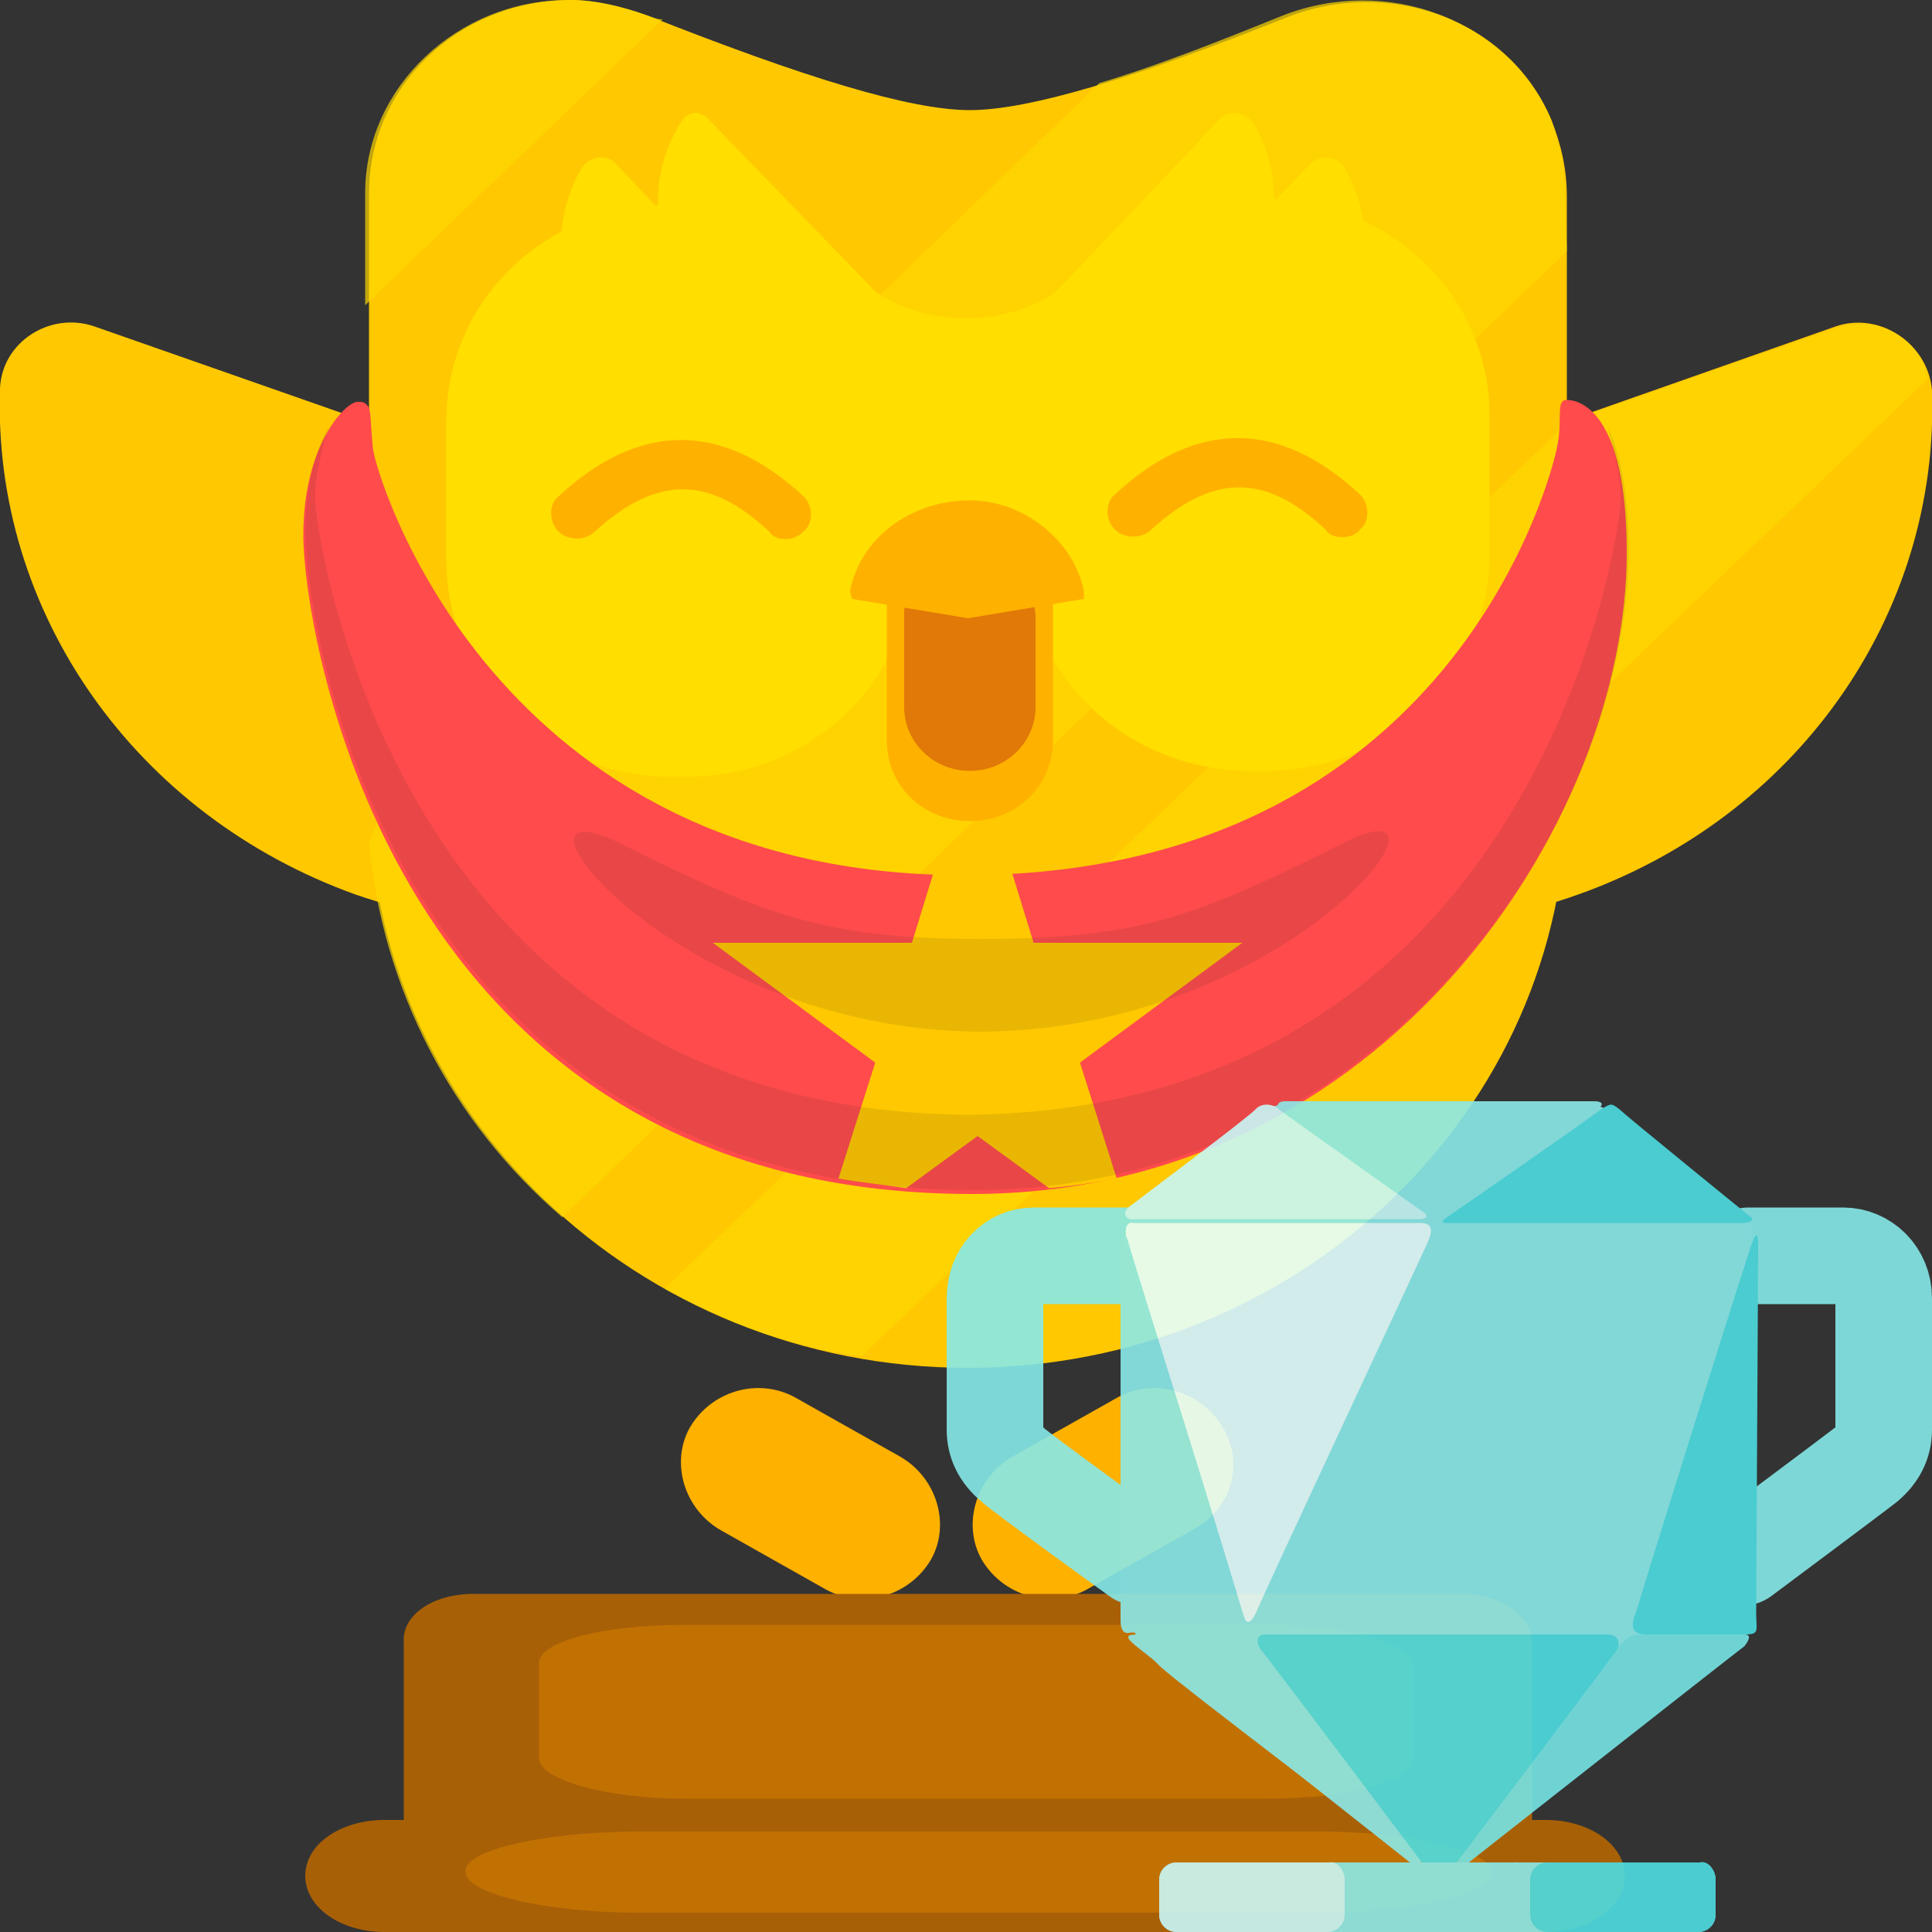 <svg version="1.0" id="MatOzone" xmlns="http://www.w3.org/2000/svg" xmlns:xlink="http://www.w3.org/1999/xlink" x="0px" y="0px"
	  width="100px" height="100px" viewBox="0 0 100 100">
<rect x="0" y="0" width="100" height="100" fill="#333333" stroke="none"/>
<style type="text/css">
	.st0{fill-rule:evenodd;clip-rule:evenodd;fill:#FFB100;}
	.st1{fill-rule:evenodd;clip-rule:evenodd;fill:#A86007;}
	.st2{opacity:0.693;fill-rule:evenodd;clip-rule:evenodd;fill:#CD7900;enable-background:new    ;}
	.st3{fill:#FFC800;}
	.st4{opacity:0.693;fill-rule:evenodd;clip-rule:evenodd;fill:#FFD800;enable-background:new    ;}
	.st5{fill-rule:evenodd;clip-rule:evenodd;fill:#FFC800;}
	.st6{fill:#FFDE00;}
	.st7{fill-rule:evenodd;clip-rule:evenodd;fill:#FFDE00;}
	.st8{fill-rule:evenodd;clip-rule:evenodd;fill:#E07908;}
	.st9{fill:#FFB100;}
	.st10{fill-rule:evenodd;clip-rule:evenodd;fill:#FF4B4B;}
	.st11{opacity:0.1;fill-rule:evenodd;clip-rule:evenodd;fill:#231F20;enable-background:new    ;}
	.st12{opacity:0.9;}
	.st13{fill-opacity:0;stroke:#86E9E9;stroke-width:5;stroke-linecap:round;stroke-linejoin:round;stroke-miterlimit:3.803;}
	.st14{fill:#8BE9E9;}
	.st15{fill:#C6F7F7;}
	.st16{fill:#4DDDE1;}
	.st17{fill:#E3FFFF;}
	.st18{fill:#76E4E6;}
	.st19{fill:#C9F7F7;}
</style>
<g id="Mussol_1_">
	<path id="PeuEsquerre" class="st0" d="M35.7,73.9c1.1-1.9,3.5-2.6,5.4-1.6l5.5,3.1c1.9,1.1,2.6,3.5,1.6,5.3
		c-1.1,1.9-3.5,2.6-5.4,1.6l-5.5-3.1C35.4,78.1,34.7,75.7,35.7,73.9z"/>
	<path id="PeuDret" class="st0" d="M63.3,73.9c-1.1-1.9-3.5-2.6-5.4-1.6l-5.5,3.1c-1.9,1.1-2.6,3.5-1.6,5.3c1.1,1.9,3.5,2.6,5.4,1.6
		l5.5-3.1C63.8,78.1,64.4,75.7,63.3,73.9z"/>
	<path id="BaseAvall" class="st1" d="M19.9,94.2H80c2.3,0,4.1,1.3,4.1,2.9S82.3,100,80,100H19.9c-2.3,0-4.1-1.3-4.1-2.9
		C15.8,95.4,17.7,94.2,19.9,94.2z"/>
	<path id="BaseAmunt" class="st1" d="M24.5,82.5h51.2c2,0,3.6,1.2,3.6,2.5v12.4c0,1.4-1.6,2.5-3.6,2.5H24.5c-2,0-3.6-1.2-3.6-2.5V85
		C20.8,83.6,22.4,82.5,24.5,82.5z"/>
	<path id="EtiquetaAvall" class="st2" d="M33.1,94.8h35.1c4.9,0,9,1,9,2.1s-4,2.1-9,2.1H33.1c-4.9,0-9-1-9-2.1
		C23.9,95.8,28.1,94.8,33.1,94.8z"/>
	<path id="EtiquetaAmunt" class="st2" d="M35.5,84.1h30.1c4.2,0,7.6,1,7.6,2.1V91c0,1.2-3.4,2.1-7.6,2.1H35.5c-4.2,0-7.6-1-7.6-2.1
		v-4.8C27.7,85,31.1,84.1,35.5,84.1z"/>
	<path id="AlaDreta" class="st3" d="M4.9,16.9l43.7,15.3c2.3,0.8,3.1,3.5,1.6,5.5c-7.3,9.1-20.2,12.6-31.8,8.6
		C7,42.2-0.4,31.7,0,20.1C0.1,17.7,2.6,16.1,4.9,16.9z"/>
	<path id="AlaEsq" class="st3" d="M95,16.9L51.2,32.3c-2.3,0.8-3.1,3.5-1.6,5.5c7.3,9.1,20.2,12.6,31.8,8.6s19-14.6,18.6-26.2
		C99.8,17.8,97.3,16.1,95,16.9z"/>
	<path id="BrilloEsq" class="st4" d="M99.8,19.6c-0.4-2.1-2.7-3.4-4.8-2.6l-14.1,4.9L57.5,44.3c3.9,2.1,8.2,3.4,12.8,3.5L99.8,19.6z
		"/>
	<path id="Mussol" class="st5" d="M33.5,0.8C41.6,4,47.1,5.7,50.2,5.7c3,0,8.4-1.6,16.4-4.8C71.9-1.2,78.1,1,80.3,6.2
		c0.5,1.3,0.8,2.5,0.8,4v30.9c0,16.4-13.9,29.7-31,29.7s-31-13.3-31-29.7V10c0-5.5,4.6-10,10.5-10C30.7,0,32.1,0.3,33.5,0.8z"/>
	<path id="BrilloMig" class="st4" d="M81,10c0-1.4-0.3-2.7-0.8-4c-2.3-5-8.4-7.3-13.8-5.2c-3.7,1.5-6.8,2.7-9.5,3.5L24.4,35.7
		c-2.4,2.4-4.2,5-5.3,7.9c0.7,7.6,4.3,14.5,10,19.4l52-50L81,10L81,10z"/>
	<path id="BrilloAmunt" class="st4" d="M34.3,1c-0.3,0-0.5-0.1-0.8-0.2C32.1,0.3,30.8,0,29.4,0c-5.7,0-10.5,4.5-10.5,10v5.8L34.3,1z
		"/>
	<path id="BrilloAvall" class="st4" d="M81,22L34.4,66.7c3.1,1.7,6.4,3,10.2,3.5l36.5-35L81,22L81,22z"/>
	<path id="ContornUlls_7_" class="st6" d="M36.7,6.2l9.4,9.7c0.5,0.5,0.3,1.4-0.4,1.6c-3.2,1.4-7,0.5-9.5-1.9
		c-2.5-2.5-2.8-6.3-1-9.2C35.5,5.8,36.2,5.6,36.7,6.2z"/>
	<path id="ContornUlls_6_" class="st7" d="M44,14c3.1,3.3,8.9,3.3,12,0c0,7.7,0,19.2,0,19.2c0-0.1-4-0.1-12,0C44,27.6,44,21.1,44,14
		z"/>
	<path id="ContornUlls_5_" class="st6" d="M31.9,8.5l9.2,9.7c0.5,0.5,0.3,1.4-0.4,1.6c-3.2,1.4-7,0.5-9.5-1.9s-2.8-6.3-1.1-9.2
		C30.6,8,31.5,8,31.9,8.5z"/>
	<path id="ContornUlls_4_" class="st7" d="M34.7,10.6h0.9c6.4,0,11.6,5,11.6,11.2V29c0,6.2-5.2,11.2-11.6,11.2h-0.9
		c-6.4,0-11.6-5-11.6-11.2v-7.2C23.1,15.5,28.3,10.6,34.7,10.6z"/>
	<path id="ContornUlls_3_" class="st6" d="M63.1,6.2l-9.2,9.7c-0.5,0.5-0.3,1.4,0.4,1.6c3.2,1.4,7,0.5,9.5-1.9
		c2.4-2.5,2.8-6.3,1.1-9.2C64.5,5.8,63.6,5.6,63.1,6.2z"/>
	<path id="ContornUlls_2_" class="st6" d="M67.8,8.5l-9.2,9.7c-0.5,0.5-0.3,1.4,0.4,1.6c3.2,1.4,7,0.5,9.5-1.9
		c2.4-2.5,2.8-6.3,1.1-9.2C69.2,8,68.3,8,67.8,8.5z"/>
	<path id="ContornUlls_1_" class="st7" d="M64.6,10.3h0.9c6.4,0,11.6,5,11.6,11.2v7.2c0,6.2-5.2,11.2-11.6,11.2h-0.8
		c-6.3,0-11.6-4.9-11.6-11L53,21.8c-0.1-6.2,5.1-11.2,11.5-11.3C64.5,10.3,64.5,10.3,64.6,10.3z"/>
	<path id="Boca" class="st0" d="M50.2,27.1c2.4,0,4.3,1.8,4.3,4.2v7c0,2.4-1.9,4.2-4.3,4.2s-4.3-1.8-4.3-4.2v-7
		C45.7,28.9,47.6,27.1,50.2,27.1z"/>
	<path id="Llengua" class="st8" d="M50.2,28.7c1.9,0,3.4,1.5,3.4,3.3v4.6c0,1.8-1.5,3.3-3.4,3.3s-3.4-1.5-3.4-3.3V32
		C46.7,30.2,48.2,28.7,50.2,28.7z"/>
	<path id="Bec" class="st9" d="M44,30.6c0.5-2.7,3.1-4.7,6.2-4.7c2.8,0,5.4,2.1,5.9,4.7V31l-6,1l-6-1L44,30.6L44,30.6z"/>
	<path id="UllDret" class="st9" d="M40.7,27.9c-0.4,0-0.7-0.1-0.9-0.4c-3.1-2.9-5.8-2.9-9,0c-0.5,0.5-1.4,0.5-1.9,0s-0.5-1.4,0-1.8
		c4.2-3.9,8.5-3.9,12.7,0c0.5,0.5,0.5,1.4,0,1.8C41.4,27.7,41.1,27.9,40.7,27.9z"/>
	<path id="UllEsq" class="st9" d="M69.5,27.8c-0.4,0-0.7-0.1-0.9-0.4c-3.1-2.9-5.8-2.9-9,0c-0.5,0.5-1.4,0.5-1.9,0s-0.5-1.4,0-1.8
		c4.2-3.9,8.5-3.9,12.7,0c0.5,0.5,0.5,1.4,0,1.8C70.2,27.7,69.8,27.8,69.5,27.8z"/>
</g>
<g id="Vietnamese">
	<path id="Vermell_de_fons" class="st10" d="M19.1,21.1c-0.2-0.3-0.3-0.3-0.6-0.3c-0.6,0-2.8,2.2-2.8,6.9c0,4.9,4.4,34.1,34.6,34.1
		c21.3,0,33.9-19.2,33.9-33.2c0-7.4-2.5-7.9-3.1-7.9s-0.2,1-0.5,2.4c-0.2,1.2-5.3,22.2-30.7,22.2c-24.5,0-30.5-20.9-30.6-22.1
		C19.2,22.2,19.2,21.4,19.1,21.1L19.1,21.1z"/>
	<path id="Estrella" class="st5" d="M48.4,44.9l-1.2,3.9H36.9l8.4,6.2l-1.9,6c1.1,0.2,2.2,0.3,3.5,0.5l3.7-2.7l3.7,2.7
		c1.2-0.1,2.4-0.3,3.5-0.5l-1.9-6l8.4-6.2H53.5l-1.2-3.9c-0.6,0-1.3,0-2,0C49.6,45,49,44.9,48.4,44.9z"/>
	<path id="Ombra_de_baix" class="st11" d="M83.2,22.1c0,0,0.7,2.3,0.7,3.7c0,1.5-4.1,31.6-33.8,31.9c-29.8-0.2-33.8-30.4-33.8-31.9
		s0.7-3.7,0.7-3.7c-0.6,1.1-1.2,2.9-1.2,5.4c0,4.9,4.4,34.1,34.6,34.1c21.3,0,33.9-19.2,33.9-33.2C84.3,25.1,83.7,23.1,83.2,22.1z"
		/>
	<path id="Ombra_de_dalt" class="st11" d="M69.4,43.7C62,47.4,59,48.6,50.8,48.6c-8,0-11.2-1.2-18.6-4.9s2.5,9.6,18.5,9.7h0.1
		C67.1,53.3,76.7,39.9,69.4,43.7z"/>
</g>
<g id="Trofeu" class="st12">
	<path class="st13" d="M90.5,65c0,0,3.4,0,4.9,0c1.1,0,2.1,0.9,2.1,2.2c0,1.1,0,5.5,0,6.8c0,0.7-0.3,1.3-0.9,1.8
		c-0.5,0.4-6.4,4.8-6.4,4.8"/>
	<path class="st13" d="M58.4,65c0,0-3.6,0-4.9,0c-1.1,0-2,0.9-2,2.2c0,1.1,0,5.5,0,6.8c0,0.7,0.3,1.3,0.9,1.8
		c0.4,0.4,6.5,4.8,6.5,4.8"/>
	<path class="st14" d="M65.1,83.4c0.4-0.9,8.4-18.1,8.8-19c0.3-0.7,0.7-0.8,1-0.1c0.4,0.8,8.4,18.3,8.8,19.1
		c0.4,0.8,0.2,1.1-0.6,1.1c-0.7,0-16.3,0-17.1,0C65.1,84.6,64.7,84.4,65.1,83.4z"/>
	<path class="st14" d="M74.9,64.1c0.3,0.6,8.6,18.8,8.9,19.4c0.3,0.6,0.7,0.6,0.8,0.1c0.3-0.9,5.8-18.4,6-19.3c0.2-0.7,0.1-1-0.3-1
		c-0.3,0-14.5,0-15.1,0C74.8,63.2,74.7,63.6,74.9,64.1z"/>
	<path class="st14" d="M81.4,57c-1.4,0-13.4,0-14,0c-1.2,0-2.1,0.5-3.1,1.2c-0.6,0.4-3.9,3-5,3.9c-1,0.9-1.3,2.7-1.3,4.2
		c0,2.1,0,14.4,0,15.5c0,1.7,1,3.5,2.1,4.5s11,8.5,11.8,9.1c0.8,0.6,1.6,1.1,2.5,1.1s1.8-0.6,2.5-1.2C78,94.4,88,86.6,88.7,86
		c1.1-0.8,2-2.8,2-4.7c0-1.3,0-14.8,0-15.7c0-1.2-0.9-3.3-2-4c-1.4-1.1-3.6-2.7-4.4-3.4C83.4,57.4,82.4,57,81.4,57z"/>
	<path class="st15" d="M58.4,62.5c0.5-0.4,6.4-4.8,6.6-5.1c0.3-0.3,0.8-0.3,1.2,0c0.3,0.2,6.9,4.8,7.5,5.3c0.2,0.2,0.2,0.4-0.2,0.4
		c-0.4,0-14.1,0-14.7,0C58.4,63.2,58,62.9,58.4,62.5z"/>
	<path class="st14" d="M74.9,62.9c0.3-0.2,7.5-5.3,7.8-5.5C83,57.2,83,57,82.5,57c-0.4,0-15.3,0-16,0c-0.4,0-0.5,0.3-0.2,0.5
		c0.4,0.3,7.3,5.2,7.6,5.4C74.2,63.1,74.6,63.1,74.9,62.9z"/>
	<path class="st16" d="M90.5,62.9c-0.5-0.4-6.4-5.2-6.7-5.5c-0.4-0.3-0.4-0.3-0.9,0c-0.5,0.4-7.4,5.2-8,5.6c-0.3,0.2-0.3,0.3,0,0.3
		c0.5,0,14.8,0,15.4,0C90.8,63.2,90.8,63.1,90.5,62.9z"/>
	<path class="st16" d="M84.7,83.4c0.3-1.1,5.6-18,6-19.1c0.2-0.5,0.3-0.5,0.3,0.1c0,1.9-0.1,17.8-0.1,19.1c0,0.9,0.2,1.1-0.6,1.1
		c-0.7,0-4.2,0-5.1,0C84.4,84.6,84.4,84.1,84.7,83.4z"/>
	<path class="st17" d="M58.3,64.1c0.2,0.6,5.8,18.4,6,19.4c0.2,0.6,0.4,0.6,0.7,0c0.4-1,8.5-18.3,8.9-19.2c0.3-0.7,0.2-1-0.4-1
		c-0.5,0-14.5,0-14.8,0C58.3,63.2,58.2,63.6,58.3,64.1z"/>
	<path class="st14" d="M58,83.9c0-1.3,0-18.1,0-19.5c0-0.5,0.3-0.6,0.4-0.1c0.3,1.1,5.6,18.1,5.9,19.1c0.3,0.8,0.2,1.1-0.6,1.1
		c-0.7,0-4.4,0-5.2,0C58.2,84.6,58,84.4,58,83.9z"/>
	<path class="st16" d="M83.2,84.6c-0.8,0-17.3,0-17.7,0c-0.4,0-0.5,0.3-0.3,0.7c0.5,0.6,9.3,12.3,9.3,12.3s8.6-11.3,9.1-12
		C84,85,83.7,84.6,83.2,84.6z"/>
	<path class="st18" d="M90.3,84.6c-0.8,0-5,0-5.5,0c-0.3,0-0.5,0.1-0.9,0.5c-0.4,0.6-9.4,12.5-9.4,12.5s15-11.8,15.8-12.4
		C90.6,84.8,90.6,84.6,90.3,84.6z"/>
	<path class="st14" d="M63.8,84.6c-0.8,0-4.4,0-4.9,0c-0.6,0-0.7,0.1-0.1,0.6c0.5,0.4,15.7,12.4,15.7,12.4S65.6,86,65.3,85.5
		C64.9,84.8,64.5,84.6,63.8,84.6z"/>
	<path class="st14" d="M88.8,97.3v1.8c0,0.5-0.4,0.9-0.9,0.9h-27c-0.5,0-0.9-0.4-0.9-0.9v-1.8c0-0.5,0.4-0.9,0.9-0.9H88
		C88.4,96.3,88.8,96.8,88.8,97.3z"/>
	<path class="st16" d="M88.8,97.3v1.8c0,0.5-0.4,0.9-0.9,0.9h-7.8c-0.5,0-0.9-0.4-0.9-0.9v-1.8c0-0.5,0.4-0.9,0.9-0.9H88
		C88.4,96.3,88.8,96.8,88.8,97.3z"/>
	<path class="st14" d="M79.2,97.3v1.8c0,0.5-0.4,0.9-0.9,0.9h-7.8c-0.5,0-0.9-0.4-0.9-0.9v-1.8c0-0.5,0.4-0.9,0.9-0.9h7.9
		C78.8,96.3,79.2,96.8,79.2,97.3z"/>
	<path class="st19" d="M69.6,97.3v1.8c0,0.5-0.4,0.9-0.9,0.9h-7.8c-0.5,0-0.9-0.4-0.9-0.9v-1.8c0-0.5,0.4-0.9,0.9-0.9h7.9
		C69.2,96.3,69.6,96.8,69.6,97.3z"/>
</g>
</svg>
